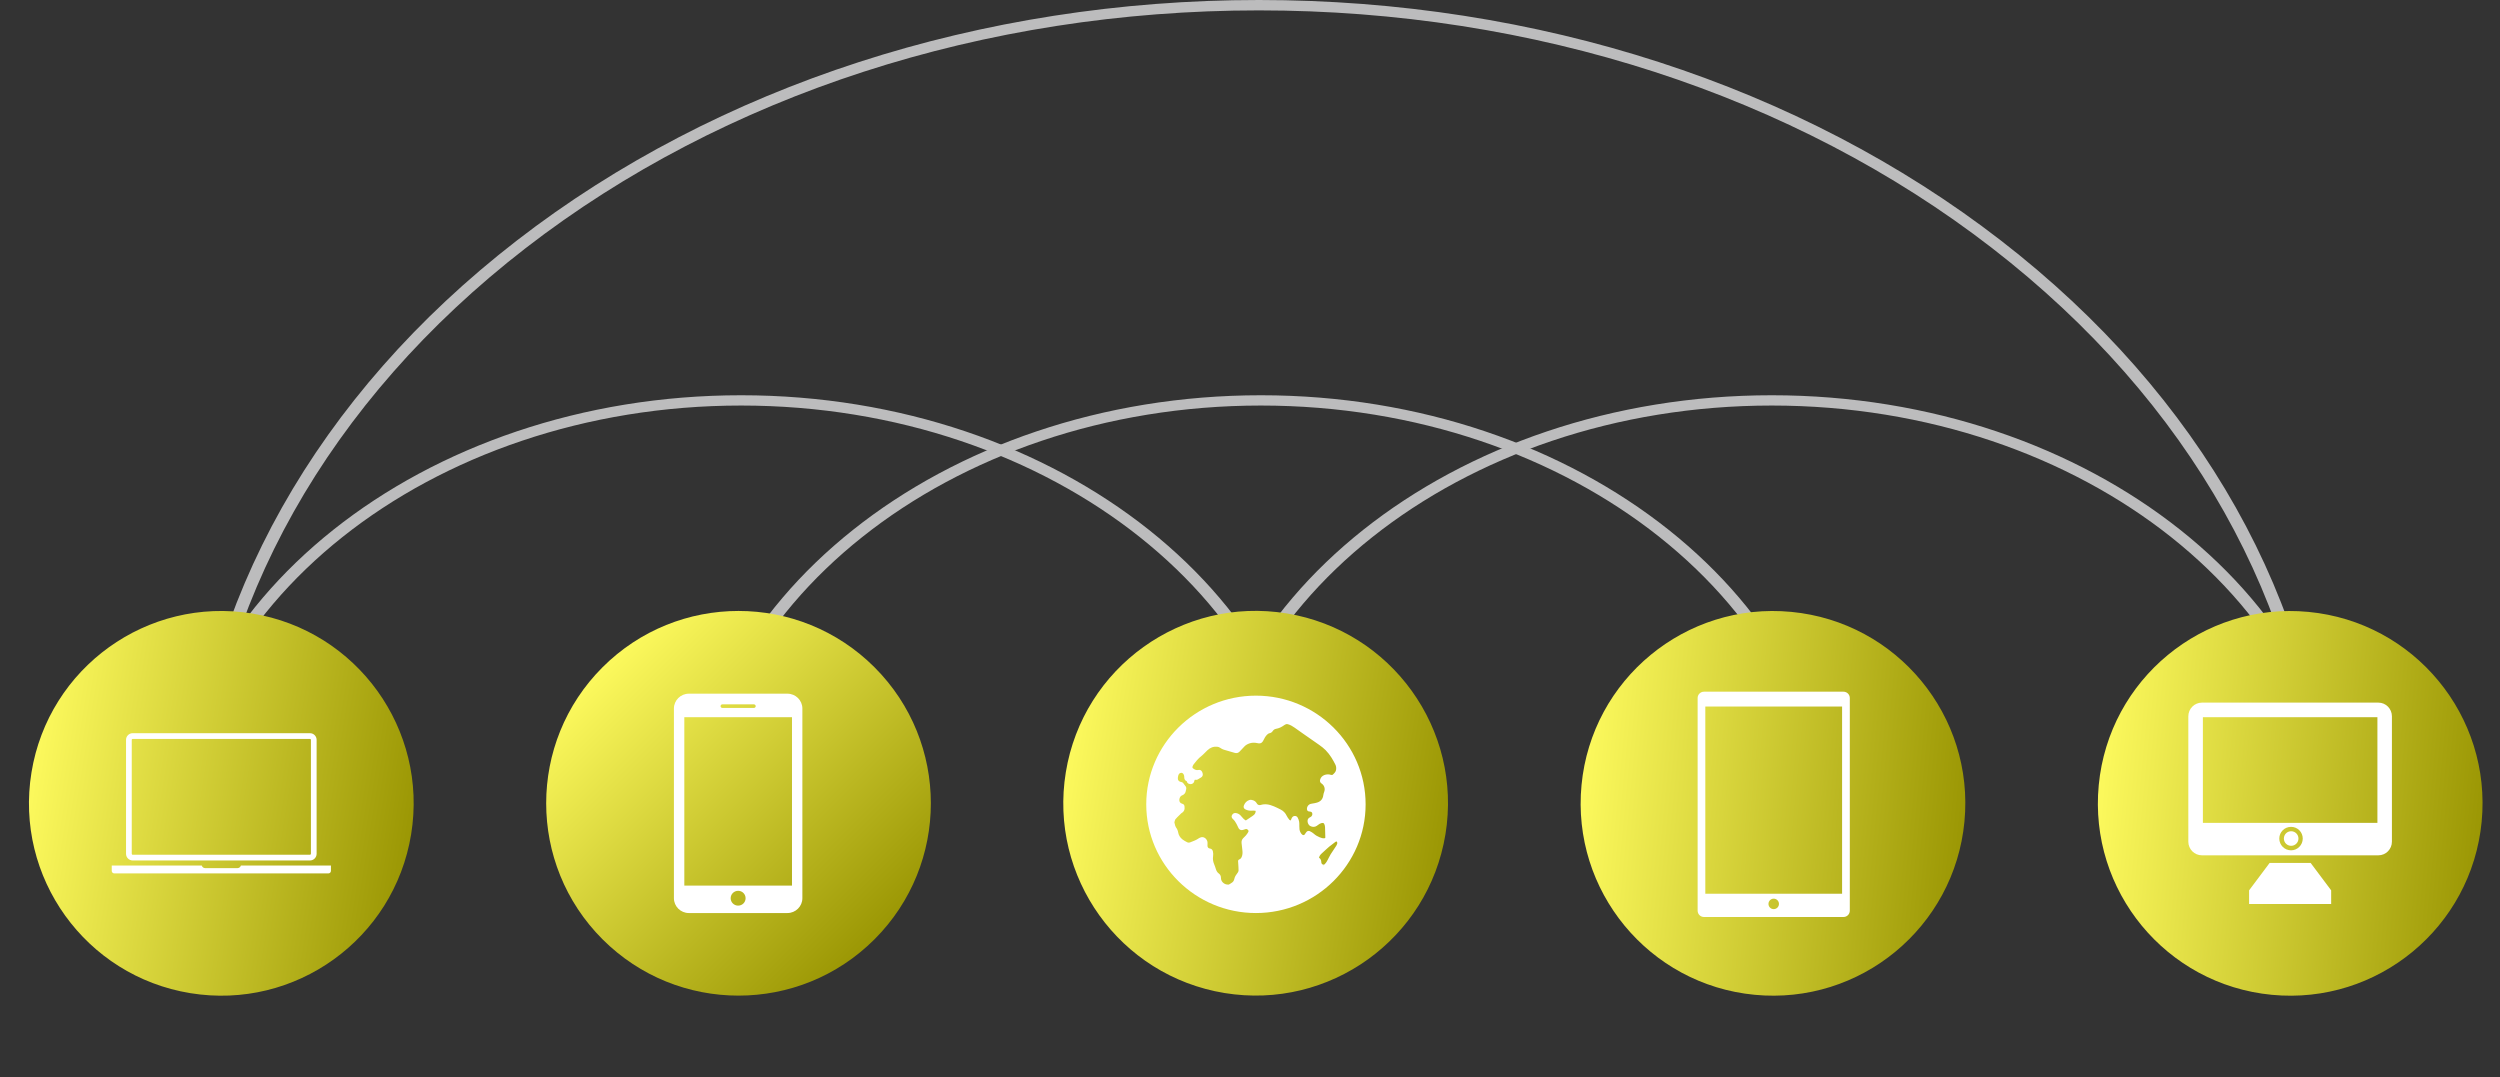<svg xmlns="http://www.w3.org/2000/svg" width="1265" height="545" viewBox="0 0 1265 545" fill="none"><rect x="0" y="0" width="1265" height="545" fill="#333333" stroke="none"/><path d="M83.082 434.989C83.082 434.622 83.054 434.254 83.041 433.886C83.014 433.356 83 432.826 83 432.296C83 304.204 214 200 375 200C536 200 667 304.204 667 432.296C667 432.826 666.973 433.345 666.959 433.875C666.946 434.254 666.932 434.622 666.918 435L660.394 434.935C660.394 434.524 660.421 434.113 660.434 433.702C660.462 433.237 660.475 432.772 660.475 432.307C660.475 307.081 532.412 205.202 375 205.202C217.588 205.202 89.525 307.07 89.525 432.296C89.525 432.772 89.552 433.237 89.566 433.702C89.579 434.102 89.606 434.513 89.606 434.913L83.082 434.989Z" fill="#BCBCBD"></path><path d="M346.082 434.989C346.082 434.622 346.054 434.254 346.041 433.886C346.014 433.356 346 432.826 346 432.296C346 304.204 477 200 638 200C799 200 930 304.204 930 432.296C930 432.826 929.973 433.345 929.959 433.875C929.946 434.254 929.932 434.622 929.918 435L923.394 434.935C923.394 434.524 923.421 434.113 923.434 433.702C923.462 433.237 923.475 432.772 923.475 432.307C923.475 307.081 795.412 205.202 638 205.202C480.588 205.202 352.525 307.081 352.525 432.307C352.525 432.783 352.552 433.248 352.566 433.713C352.579 434.113 352.606 434.524 352.606 434.924L346.082 435V434.989Z" fill="#BCBCBD"></path><path d="M604.082 434.989C604.082 434.622 604.054 434.254 604.041 433.886C604.014 433.356 604 432.826 604 432.296C604 304.204 735.224 200 896.5 200C1057.78 200 1189 304.204 1189 432.296C1189 432.826 1188.97 433.345 1188.96 433.875C1188.95 434.254 1188.93 434.622 1188.92 435L1182.38 434.935C1182.38 434.524 1182.41 434.113 1182.42 433.702C1182.45 433.237 1182.46 432.772 1182.46 432.307C1182.46 307.081 1054.18 205.202 896.5 205.202C738.819 205.202 610.536 307.081 610.536 432.307C610.536 432.783 610.563 433.248 610.577 433.713C610.59 434.113 610.618 434.524 610.618 434.924L604.082 435V434.989Z" fill="#BCBCBD"></path><path d="M1172.5 418C1166.33 306.686 1107.91 202.807 1007.96 125.506C907.698 47.964 775.964 5.256 637.007 5.256C498.049 5.256 366.316 47.964 266.056 125.495C166.108 202.796 107.668 306.675 101.517 417.989L95 417.759C101.232 305.087 160.378 199.938 261.534 121.695C363.016 43.222 496.366 0 637.007 0C777.648 0 910.997 43.222 1012.47 121.706C1113.62 199.949 1172.77 305.087 1179 417.77L1172.48 418H1172.5Z" fill="#BCBCBD"></path><path d="M208.038 422.15C216.687 369.101 180.694 319.085 127.646 310.436C74.597 301.787 24.581 337.78 15.932 390.829C7.283 443.877 43.276 493.893 96.325 502.542C149.373 511.191 199.389 475.198 208.038 422.15Z" fill="url(#paint0_linear_516_9600)"></path><path d="M442.506 475.28C480.512 437.273 480.512 375.653 442.506 337.646C404.499 299.64 342.879 299.64 304.872 337.646C266.866 375.653 266.866 437.273 304.872 475.28C342.879 513.286 404.499 513.286 442.506 475.28Z" fill="url(#paint1_linear_516_9600)"></path><path d="M731.397 422.159C740.083 369.116 704.125 319.075 651.082 310.389C598.04 301.703 547.999 337.661 539.312 390.704C530.626 443.747 566.585 493.788 619.627 502.474C672.67 511.16 722.711 475.202 731.397 422.159Z" fill="url(#paint2_linear_516_9600)"></path><path d="M994.008 415.768C999.132 362.263 959.912 314.736 906.407 309.612C852.903 304.489 805.375 343.709 800.252 397.214C795.128 450.718 834.348 498.245 887.853 503.369C941.357 508.493 988.885 469.272 994.008 415.768Z" fill="url(#paint3_linear_516_9600)"></path><path d="M1255.72 415.778C1260.85 362.273 1221.63 314.746 1168.12 309.622C1114.62 304.498 1067.09 343.719 1061.97 397.223C1056.84 450.728 1096.06 498.255 1149.57 503.379C1203.07 508.502 1250.6 469.282 1255.72 415.778Z" fill="url(#paint4_linear_516_9600)"></path><path d="M635.493 352C604.893 352 580 376.668 580 406.993C580 437.318 604.893 462 635.493 462C666.094 462 691 437.331 691 406.993C691 376.655 666.107 352 635.493 352ZM669.767 437.48C669.234 437.48 668.715 437.332 668.565 436.317C668.565 435.911 668.592 434.72 667.418 434.03C667.418 434.03 667.418 434.016 667.432 434.003C667.582 433.299 667.951 432.663 668.511 432.108C668.975 431.662 669.439 431.229 669.931 430.796C670.422 430.363 670.914 429.93 671.378 429.47C672.17 428.698 673.044 428.035 673.986 427.332C674.532 426.926 675.065 426.52 675.584 426.1C675.925 425.816 676.144 425.789 676.212 425.789C676.444 425.789 676.621 426.127 676.662 426.452C676.69 426.641 676.676 426.709 676.662 426.763C676.512 427.183 676.376 427.589 676.185 427.9C675.775 428.549 675.338 429.199 674.901 429.848C674.355 430.647 673.822 431.445 673.317 432.257C672.962 432.825 672.662 433.421 672.361 434.016C672.225 434.287 672.088 434.557 671.952 434.828L671.76 435.18C671.596 435.518 671.419 435.843 671.201 436.168C670.914 436.587 670.6 436.98 670.245 437.332C670.135 437.44 669.985 437.494 669.835 437.494V438.468L669.753 437.494L669.767 437.48ZM662.98 420.66C662.762 420.552 662.475 420.444 662.147 420.444C661.396 420.444 661.014 420.999 660.823 421.283C660.714 421.432 660.618 421.581 660.522 421.729C660.427 421.892 660.318 422.054 660.208 422.203C659.99 422.501 659.512 422.771 658.979 422.365C658.597 422.081 658.283 421.675 657.969 421.053C657.532 420.187 657.45 419.253 657.464 418.089V417.805C657.464 417.142 657.491 416.452 657.368 415.748C657.232 414.963 656.904 414.233 656.617 413.691C656.126 412.744 654.746 412.582 653.982 413.407C653.763 413.651 653.627 413.922 653.504 414.206C653.436 414.341 653.381 414.49 653.326 414.639C653.272 414.801 653.217 414.963 653.026 415.166C652.575 414.977 652.425 414.815 652.384 414.774C651.865 414.111 651.387 413.475 651.06 412.785C650.432 411.418 649.435 410.376 648.097 409.673C646.868 409.037 645.748 408.495 644.642 408.022C641.993 406.885 639.945 406.696 637.883 407.318C637.678 407.386 637.364 407.399 637.091 407.359C636.586 407.277 636.217 406.993 635.93 406.493C635.52 405.762 634.92 405.248 634.1 404.95C633.581 404.774 632.803 404.571 632.107 404.828C630.878 405.261 629.977 406.141 629.444 407.453C629.048 408.455 629.335 409.172 630.291 409.618C631.274 410.065 632.202 410.268 633.213 410.2C633.868 410.16 634.537 410.133 635.179 410.241C635.261 410.241 635.398 410.268 635.37 410.579C635.357 410.85 635.261 411.175 635.124 411.486C634.838 412.122 634.292 412.582 633.486 413.096L633.281 413.218C632.407 413.786 631.52 414.355 630.687 414.963C630.482 415.112 630.414 415.139 630.414 415.139C630.414 415.139 630.345 415.139 630.209 415.058C629.663 414.76 629.157 414.314 628.543 413.543C628.242 413.164 627.928 412.785 627.573 412.46C626.863 411.797 626.071 411.445 625.088 411.378C624.31 411.378 623.736 411.756 623.368 412.501C622.862 413.529 623.627 414.219 623.873 414.449C624.583 415.099 625.197 415.924 625.716 416.98L626.645 418.901C626.809 419.24 627.396 420.363 628.953 419.943C629.198 419.875 629.444 419.781 629.704 419.7C629.867 419.645 630.018 419.578 630.181 419.537C630.673 419.388 631.069 419.51 631.479 419.943C631.779 420.268 631.834 420.606 631.629 420.985C631.356 421.499 630.987 422.041 630.468 422.677C630.195 423.015 629.881 423.313 629.567 423.61C629.389 423.786 629.212 423.949 629.048 424.124C628.406 424.774 628.133 425.626 628.229 426.574L628.393 427.995C628.475 428.725 628.557 429.456 628.638 430.173C628.816 431.58 628.707 432.636 628.297 433.597C628.01 434.273 627.655 434.639 627.095 434.855C626.686 435.004 626.44 435.396 626.467 435.83L626.522 436.587C626.563 437.074 626.604 437.575 626.618 438.076L626.658 438.712C626.686 439.28 626.74 439.848 626.713 440.417C626.686 441.066 626.276 441.648 625.771 442.298C625.129 443.11 624.733 443.935 624.542 444.828C624.337 445.748 623.832 446.425 622.903 446.912C622.753 446.993 622.617 447.088 622.494 447.183C622.426 447.237 622.344 447.291 622.111 447.413C621.961 447.494 621.756 447.602 621.674 447.616C621.36 447.643 621.033 447.589 620.719 447.548C619.094 447.291 617.783 445.843 617.81 444.3C617.81 443.272 617.469 442.528 616.677 441.959C616.021 441.486 615.571 440.809 615.27 439.876C615.025 439.077 614.724 438.143 614.328 437.21C613.782 435.924 613.618 434.585 613.823 433.218C613.946 432.433 613.905 431.675 613.727 430.796C613.509 429.74 612.758 429.429 612.171 429.348C611.461 429.253 611.01 428.752 610.983 428.022C610.955 427.548 610.983 427.061 611.01 426.601C611.051 425.829 610.737 425.031 610.163 424.422C609.645 423.881 608.989 423.583 608.334 423.583C608.265 423.583 608.033 423.61 607.979 423.61C607.473 423.705 606.982 423.908 606.6 424.165C605.357 425.045 603.937 425.586 602.326 426.195C601.725 426.425 601.206 426.425 600.742 426.195C599.813 425.708 599.048 425.302 598.379 424.788C597.15 423.84 596.399 422.636 596.154 421.215C595.99 420.241 595.635 419.442 595.048 418.658C594.911 418.482 594.788 418.211 594.679 417.873C594.556 417.48 594.46 417.074 594.365 416.655L594.256 416.181V416.005C594.31 415.829 594.365 415.64 594.406 415.464C594.515 415.099 594.611 414.72 594.761 414.544C595.403 413.786 596.126 413.096 596.877 412.365C597.191 412.068 597.505 411.756 597.71 411.54C599.472 410.511 599.499 409.307 599.349 407.94C599.294 407.562 599.089 406.885 598.188 406.682C597.669 406.547 597.301 406.317 597.041 405.924C596.686 405.383 596.645 404.598 596.905 403.84C597.137 403.191 597.56 402.69 597.997 402.528C599.212 402.122 599.936 401.215 600.059 400.011C600.059 399.848 600.114 399.7 600.209 399.361C600.359 398.725 600.209 398.13 599.718 397.602C599.39 397.25 599.144 396.926 598.967 396.614C598.666 396.073 598.229 395.775 597.656 395.681C597.055 395.586 596.577 395.315 596.29 394.909C596.003 394.503 595.908 393.989 596.017 393.34C596.126 392.69 596.222 392.122 596.536 391.689C597.123 390.877 598.175 390.823 598.734 391.567C598.912 391.797 599.048 392.095 599.13 392.392C599.212 392.65 599.212 392.961 599.24 393.299V393.502C599.294 394.355 599.677 394.95 600.387 395.275C600.605 395.369 600.619 395.464 600.619 395.518C600.673 396.06 601.097 396.411 601.438 396.56C601.657 396.641 601.834 396.682 602.053 396.723C602.134 396.736 602.408 396.777 602.476 396.777C603.432 396.777 604.251 396.046 604.347 395.126C604.428 394.382 604.729 394.544 605.043 394.585C605.098 394.585 605.248 394.598 605.302 394.598C605.562 394.598 605.821 394.544 606.04 394.409C606.627 394.07 607.2 393.719 607.788 393.367C608.429 392.974 608.73 392.284 608.58 391.526C608.511 391.202 608.429 390.904 608.32 390.66C607.924 389.754 607.282 389.564 606.804 389.564C606.654 389.564 606.49 389.578 606.326 389.618C605.453 389.808 604.661 389.564 603.636 388.766C603.363 388.549 603.295 388.306 603.391 387.981C603.541 387.48 603.732 387.101 603.937 386.817C605.07 385.315 606.326 383.773 607.91 382.541C608.225 382.311 608.511 382.054 608.784 381.784L609.686 380.89C610.095 380.484 610.491 380.065 610.914 379.673C612.362 378.279 613.987 377.683 615.885 377.846C616.431 377.9 616.882 378.049 617.319 378.346C618.015 378.82 618.616 379.145 619.217 379.334C621.087 379.916 622.958 380.444 624.856 380.972C625.785 381.229 626.631 380.972 627.246 380.295C628.065 379.388 628.898 378.495 629.758 377.629C630.4 376.966 631.26 376.479 632.366 376.114C633.595 375.721 634.92 375.708 636.34 376.046C638.156 376.493 638.825 375.518 639.248 374.666C639.726 373.678 640.259 372.65 641.051 371.838C641.529 371.337 641.925 371.08 642.348 371.012C643.058 370.89 643.59 370.539 644 369.916C644.423 369.267 644.97 368.901 645.693 368.779C647.113 368.536 648.424 367.94 649.831 366.926C649.926 366.858 650.008 366.817 650.104 366.75L650.309 366.628C650.718 366.371 651.155 366.317 651.619 366.438C652.958 366.79 654.105 367.521 655.156 368.252L656.904 369.497C657.914 370.214 658.911 370.931 659.922 371.621C660.85 372.271 661.792 372.92 662.721 373.57C664.332 374.679 665.943 375.789 667.527 376.926C668.62 377.71 669.78 378.576 670.75 379.564C673.03 381.878 674.601 384.693 675.693 386.885C676.089 387.656 676.198 388.509 676.062 389.483C675.939 390.417 675.324 391.134 674.45 391.919C674.164 392.176 673.863 392.216 673.426 392.068C672.347 391.716 671.187 391.756 670.108 392.176C669.029 392.582 668.306 393.38 667.992 394.476C667.746 395.342 667.992 395.992 668.756 396.493C670.094 397.372 670.641 399.118 670.053 400.647C669.862 401.148 669.671 401.702 669.603 402.284C669.357 404.314 668.292 405.559 666.353 406.127C665.684 406.33 664.988 406.452 664.291 406.56L663.363 406.736C662.68 406.858 662.093 407.277 661.71 407.886C661.328 408.495 661.219 409.212 661.396 409.862C661.492 410.227 661.902 410.525 662.284 410.579C662.475 410.606 662.666 410.633 662.844 410.66C663.595 410.742 663.827 411.066 663.963 411.378C664.114 411.729 664.086 412.176 663.895 412.595C663.69 413.042 663.335 413.38 662.926 413.516C662.475 413.678 662.065 414.03 661.847 414.436C661.273 415.572 661.861 417.399 663.021 417.981C664.182 418.576 665.315 418.536 666.271 417.886C666.517 417.724 666.763 417.548 666.981 417.372C667.555 416.939 668.06 416.628 668.606 416.506C669.302 416.344 669.944 416.222 670.299 417.494C670.395 417.819 670.449 418.157 670.463 418.468C670.518 420.227 670.559 422 670.613 423.759C670.613 423.908 670.613 424.111 670.122 424.165C669.302 424.26 668.524 423.976 667.65 423.624C666.531 423.177 665.547 422.568 664.728 421.811C664.182 421.296 663.526 420.958 662.898 420.647L662.98 420.66Z" fill="white"></path><path d="M67.138 435.4H156.85C158.698 435.4 160.207 433.892 160.207 432.03V374.36C160.207 372.512 158.698 370.99 156.85 370.99H67.138C65.29 370.99 63.769 372.499 63.769 374.36V432.03C63.769 433.878 65.277 435.4 67.138 435.4ZM66.663 374.36C66.663 374.088 66.88 373.885 67.138 373.885H156.85C157.109 373.885 157.326 374.102 157.326 374.36V432.03C157.326 432.288 157.109 432.506 156.85 432.506H67.138C66.867 432.506 66.663 432.288 66.663 432.03V374.36Z" fill="white"></path><path d="M121.901 437.969C121.67 438.716 120.99 439.273 120.161 439.273H103.828C102.999 439.273 102.32 438.73 102.089 437.969H56.54V440.659C56.54 441.366 57.11 441.95 57.831 441.95H166.159C166.865 441.95 167.45 441.379 167.45 440.659V437.969H121.901Z" fill="white"></path><path d="M398.444 351H348.556C344.401 351 341 354.374 341 358.495V454.505C341 458.626 344.401 462 348.556 462H398.444C402.599 462 406 458.626 406 454.505V358.495C406 354.374 402.599 351 398.444 351ZM365.519 356.4H381.467C381.988 356.4 382.386 356.808 382.386 357.312C382.386 357.815 381.988 358.21 381.467 358.21H365.519C364.998 358.21 364.6 357.815 364.6 357.312C364.6 356.808 365.012 356.4 365.519 356.4ZM373.5 458.246C371.402 458.246 369.715 456.572 369.715 454.505C369.715 452.437 371.402 450.75 373.5 450.75C375.598 450.75 377.271 452.424 377.271 454.505C377.271 456.586 375.584 458.246 373.5 458.246ZM400.748 448.125H346.266V362.889H400.748V448.125Z" fill="white"></path><path d="M932.813 350H862.187C860.432 350 859 351.43 859 353.183V460.817C859 462.57 860.432 464 862.187 464H932.813C934.568 464 936 462.57 936 460.817V353.183C936 351.43 934.568 350 932.813 350ZM897.493 460.022C896.021 460.022 894.846 458.835 894.846 457.378C894.846 455.922 896.035 454.721 897.493 454.721C898.952 454.721 900.154 455.908 900.154 457.378C900.154 458.848 898.965 460.022 897.493 460.022ZM932.097 452.24H862.89V357.512H932.097V452.24Z" fill="white"></path><path d="M1148.42 436.651L1138.04 450.512V457.428H1179.57V450.512L1169.19 436.651H1148.42Z" fill="white"></path><path d="M1159.32 420.603C1157.28 420.603 1155.64 422.247 1155.64 424.299C1155.64 426.351 1157.28 427.981 1159.32 427.981C1161.36 427.981 1163.02 426.337 1163.02 424.299C1163.02 422.26 1161.36 420.603 1159.32 420.603Z" fill="white"></path><path d="M1203.46 355.527H1114.18C1110.38 355.527 1107.29 358.626 1107.29 362.458V425.876C1107.29 429.694 1110.38 432.792 1114.18 432.792H1203.46C1207.25 432.792 1210.31 429.694 1210.31 425.876V362.458C1210.31 358.639 1207.25 355.527 1203.46 355.527ZM1159.27 430.265C1155.98 430.265 1153.32 427.588 1153.32 424.313C1153.32 421.038 1155.97 418.388 1159.27 418.388C1162.57 418.388 1165.19 421.038 1165.19 424.313C1165.19 427.588 1162.53 430.265 1159.27 430.265ZM1202.97 416.377H1114.66V362.892H1202.97V416.377Z" fill="white"></path><defs><linearGradient id="paint0_linear_516_9600" x1="15.932" y1="390.829" x2="208.038" y2="422.15" gradientUnits="userSpaceOnUse"><stop stop-color="#FCF95D"></stop><stop offset="1" stop-color="#9B9704"></stop></linearGradient><linearGradient id="paint1_linear_516_9600" x1="304.872" y1="337.646" x2="442.506" y2="475.28" gradientUnits="userSpaceOnUse"><stop stop-color="#FCF95D"></stop><stop offset="1" stop-color="#9B9704"></stop></linearGradient><linearGradient id="paint2_linear_516_9600" x1="539.312" y1="390.704" x2="731.397" y2="422.159" gradientUnits="userSpaceOnUse"><stop stop-color="#FCF95D"></stop><stop offset="1" stop-color="#9B9704"></stop></linearGradient><linearGradient id="paint3_linear_516_9600" x1="800.252" y1="397.214" x2="994.008" y2="415.768" gradientUnits="userSpaceOnUse"><stop stop-color="#FCF95D"></stop><stop offset="1" stop-color="#9B9704"></stop></linearGradient><linearGradient id="paint4_linear_516_9600" x1="1061.97" y1="397.223" x2="1255.72" y2="415.778" gradientUnits="userSpaceOnUse"><stop stop-color="#FCF95D"></stop><stop offset="1" stop-color="#9B9704"></stop></linearGradient></defs></svg>